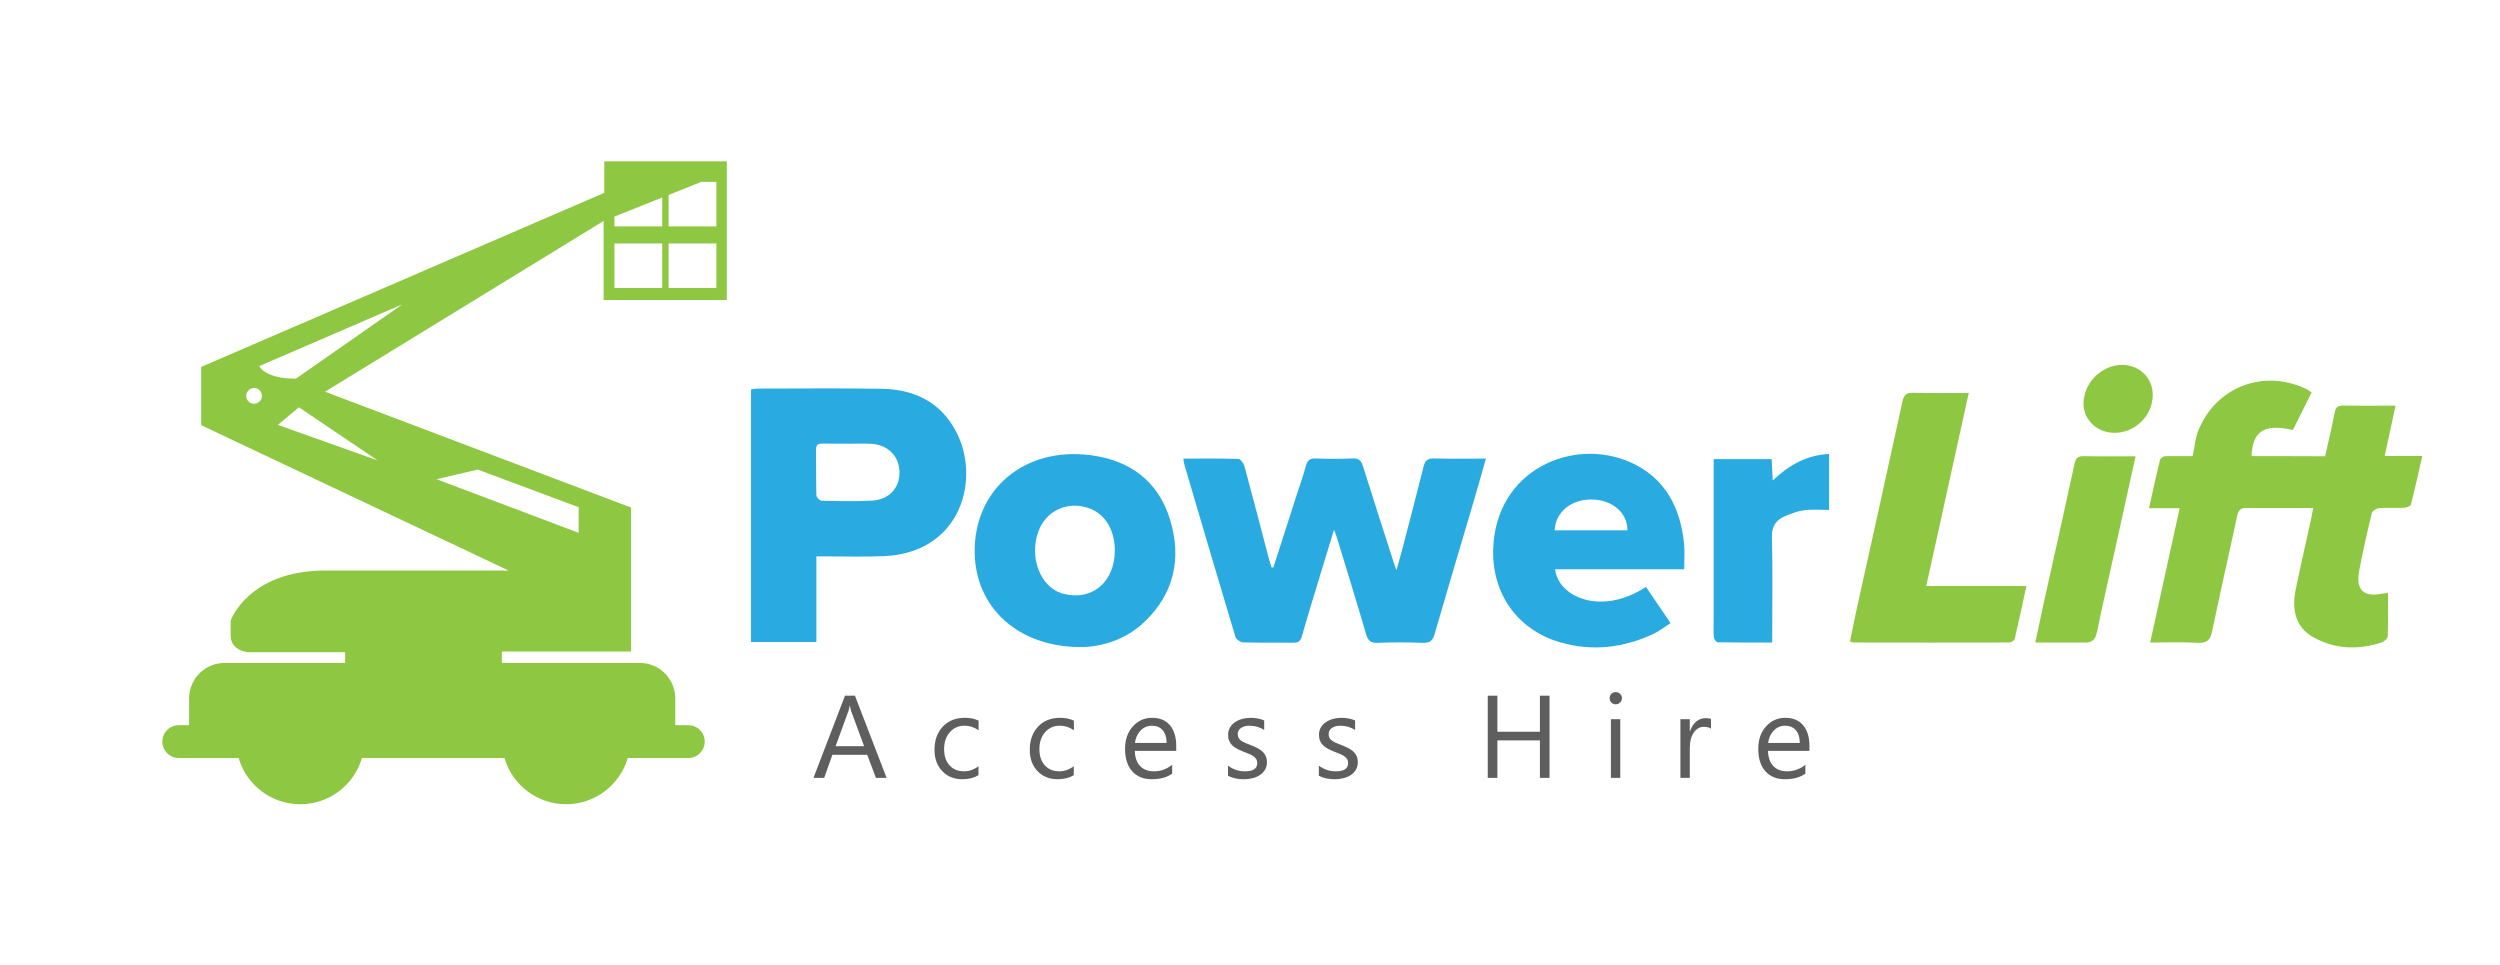 <?xml version="1.0" encoding="utf-8"?>
<!-- Generator: Adobe Illustrator 16.0.0, SVG Export Plug-In . SVG Version: 6.00 Build 0)  -->
<!DOCTYPE svg PUBLIC "-//W3C//DTD SVG 1.1//EN" "http://www.w3.org/Graphics/SVG/1.1/DTD/svg11.dtd">
<svg version="1.1" id="Layer_1" xmlns="http://www.w3.org/2000/svg" xmlns:xlink="http://www.w3.org/1999/xlink" x="0px" y="0px"
	 width="256.608px" height="99.013px" viewBox="0 0 256.608 99.013" enable-background="new 0 0 256.608 99.013"
	 xml:space="preserve">
<path fill="#8EC742" d="M74.604,30.79V16.562H62.026v3.23L20.648,37.663v5.98l31.549,14.915c0,0-10.792,0-18.765,0
	s-9.76,5.155-9.76,5.155c0,0.151,0,0.55,0,1.513c0,1.546,1.718,1.718,1.718,1.718h10.035v1.1H23.054
	c-2.012,0-3.643,1.631-3.643,3.643v2.75h-1.065c-0.93,0-1.684,0.754-1.684,1.683c0,0.931,0.754,1.685,1.684,1.685h6.146
	c0.802,2.739,3.33,4.743,6.329,4.743c3,0,5.527-2.003,6.329-4.743h14.629c0.802,2.739,3.33,4.743,6.329,4.743
	c2.999,0,5.527-2.003,6.329-4.743h6.215c0.93,0,1.684-0.754,1.684-1.685c0-0.929-0.754-1.683-1.684-1.683h-1.34v-2.75
	c0-2.011-1.631-3.643-3.643-3.643h-14.16v-1.168h13.266V52.097L33.364,40.206l28.594-17.527v8.111H74.604z M68.626,20.009
	l3.357-1.341h1.548v4.568h-4.905V20.009z M68.626,24.991h4.905v4.568h-4.905V24.991z M63.069,22.228l4.905-1.959v2.968h-4.905
	V22.228z M63.069,24.991h4.905v4.568h-4.905V24.991z M26.078,41.443c-0.446,0-0.807-0.362-0.807-0.808s0.361-0.808,0.807-0.808
	s0.808,0.362,0.808,0.808S26.523,41.443,26.078,41.443z M49.035,48.196l10.362,3.867v2.629l-14.589-5.503L49.035,48.196z
	 M38.777,47.269l-10.259-3.66l2.165-1.804L38.777,47.269z M30.374,38.866c-3.248,0-3.763-1.289-3.763-1.289l14.692-6.341
	L30.374,38.866z"/>
<g>
	<g>
		<path fill-rule="evenodd" clip-rule="evenodd" fill="#29AAE1" d="M130.701,58.253c0.813-2.525,1.625-5.05,2.438-7.576
			c0.304-0.945,0.642-1.881,0.896-2.838c0.153-0.577,0.412-0.806,1.029-0.782c1.255,0.047,2.516,0.059,3.77-0.003
			c0.672-0.034,0.895,0.258,1.076,0.832c1.029,3.287,2.092,6.563,3.143,9.842c0.062,0.193,0.131,0.383,0.279,0.813
			c0.229-0.82,0.406-1.416,0.563-2.016c0.75-2.88,1.51-5.758,2.228-8.646c0.154-0.619,0.415-0.841,1.066-0.823
			c1.721,0.047,3.444,0.016,5.327,0.016c-0.388,1.366-0.738,2.639-1.112,3.907c-1.386,4.702-2.794,9.397-4.155,14.108
			c-0.198,0.687-0.494,0.923-1.21,0.896c-1.547-0.058-3.1-0.062-4.647,0.002c-0.744,0.03-0.988-0.267-1.182-0.928
			c-0.966-3.305-1.985-6.595-2.988-9.889c-0.058-0.193-0.14-0.38-0.296-0.792c-0.497,1.628-0.938,3.061-1.373,4.496
			c-0.651,2.151-1.318,4.297-1.932,6.458c-0.143,0.501-0.377,0.645-0.858,0.64c-1.724-0.018-3.45,0.018-5.173-0.033
			c-0.274-0.008-0.705-0.309-0.781-0.56c-1.773-5.897-3.509-11.805-5.248-17.712c-0.048-0.162-0.056-0.335-0.097-0.593
			c1.916,0,3.783-0.025,5.646,0.035c0.223,0.008,0.546,0.456,0.626,0.752c0.856,3.155,1.673,6.319,2.503,9.48
			c0.079,0.301,0.176,0.597,0.265,0.895C130.569,58.242,130.635,58.247,130.701,58.253z"/>
		<path fill-rule="evenodd" clip-rule="evenodd" fill="#29AAE1" d="M77.091,65.895c0-8.688,0-17.278,0-25.928
			c0.246-0.03,0.467-0.08,0.688-0.081c4.239-0.002,8.479-0.052,12.717,0.019c3.283,0.056,5.994,1.316,7.605,4.325
			c2.604,4.86,0.594,12.456-7.275,12.85c-1.984,0.098-3.975,0.024-5.963,0.03c-0.316,0.001-0.632,0-1.067,0c0,2.959,0,5.838,0,8.786
			C81.504,65.895,79.331,65.895,77.091,65.895z M86.952,45.545c0-0.003,0-0.006,0-0.009c-0.846,0-1.693,0.011-2.539-0.005
			c-0.424-0.008-0.653,0.117-0.648,0.59c0.014,1.576-0.014,3.153,0.031,4.728c0.006,0.195,0.351,0.542,0.546,0.547
			c1.721,0.038,3.447,0.083,5.164-0.01c1.761-0.095,2.856-1.319,2.822-2.953c-0.035-1.623-1.194-2.788-2.923-2.881
			C88.589,45.508,87.77,45.545,86.952,45.545z"/>
		<path fill-rule="evenodd" clip-rule="evenodd" fill="#29AAE1" d="M111.013,66.42c-6.526,0.016-10.875-4.063-10.968-9.671
			c-0.108-6.502,5.099-10.917,11.922-10.025c4.034,0.528,6.931,2.672,8.133,6.62c1.198,3.934,0.439,7.54-2.599,10.46
			C115.526,65.704,113.045,66.386,111.013,66.42z M114.429,56.506c0.001-2.066-0.967-3.699-2.552-4.305
			c-2.245-0.858-4.549,0.191-5.323,2.424c-0.911,2.626,0.227,5.578,2.419,6.275c0.055,0.018,0.113,0.028,0.169,0.043
			C112.071,61.725,114.428,59.746,114.429,56.506z"/>
		<path fill-rule="evenodd" clip-rule="evenodd" fill="#29AAE1" d="M172.869,58.433c-4.447,0-8.841,0-13.246,0
			c0.302,2.808,4.671,4.842,9.326,1.81c0.809,1.192,1.622,2.387,2.519,3.711c-0.63,0.404-1.173,0.848-1.791,1.132
			c-3.082,1.422-6.288,1.793-9.565,0.835c-4.307-1.259-6.959-4.924-6.847-9.493c0.203-8.219,8.208-11.586,14.068-8.986
			c3.571,1.585,5.13,4.61,5.522,8.337C172.944,56.611,172.869,57.462,172.869,58.433z M159.573,54.436c2.494,0,4.985,0,7.475,0
			c0.005-1.807-1.538-3.125-3.632-3.166C161.291,51.228,159.662,52.544,159.573,54.436z"/>
		<path fill-rule="evenodd" clip-rule="evenodd" fill="#29AAE1" d="M181.906,65.951c-1.939,0-3.773,0.012-5.605-0.024
			c-0.138-0.001-0.366-0.337-0.385-0.533c-0.053-0.549-0.021-1.108-0.021-1.664c0-5.176,0-10.352,0-15.528c0-0.342,0-0.684,0-1.076
			c2.039,0,3.953,0,5.955,0c0.035,0.676,0.068,1.331,0.111,2.19c1.686-1.597,3.491-2.606,5.779-2.717c0,1.943,0,3.798,0,5.743
			c-0.86,0-1.704-0.076-2.527,0.024c-0.654,0.078-1.299,0.33-1.919,0.579c-0.981,0.394-1.452,1.046-1.419,2.221
			c0.089,3.214,0.032,6.432,0.032,9.648C181.906,65.157,181.906,65.501,181.906,65.951z"/>
	</g>
</g>
<g>
	<g>
		<path fill-rule="evenodd" clip-rule="evenodd" fill="#8EC742" d="M202.08,40.334c-1.999,0-3.867,0.028-5.733-0.015
			c-0.68-0.015-0.923,0.211-1.07,0.882c-1.568,7.219-3.18,14.427-4.772,21.64c-0.22,0.998-0.412,2.002-0.615,3
			c0.196,0.061,0.275,0.106,0.356,0.106c5.327,0.009,10.653,0.017,15.979,0c0.199,0,0.534-0.198,0.572-0.36
			c0.415-1.754,0.784-3.52,1.199-5.435c-3.48,0-6.846,0-10.28,0C199.18,53.506,200.612,47.001,202.08,40.334z"/>
		<path fill-rule="evenodd" clip-rule="evenodd" fill="#8EC742" d="M217.823,37.455c-2.084,0.005-3.914,1.805-3.966,3.903
			c-0.042,1.679,1.345,3.041,3.13,3.07c2.123,0.034,3.945-1.722,3.979-3.838C220.995,38.82,219.621,37.451,217.823,37.455z"/>
		<path fill-rule="evenodd" clip-rule="evenodd" fill="#8EC742" d="M213.923,46.822c-0.624-0.015-0.856,0.183-0.989,0.804
			c-1.012,4.684-2.071,9.356-3.108,14.035c-0.305,1.377-0.589,2.76-0.916,4.292h4.36h0.717h0.119c0,0,0.529,0.027,0.852-0.363
			c0.089-0.122,0.156-0.27,0.21-0.444c0.008-0.03,0.015-0.054,0.023-0.074c0.029-0.104,0.056-0.214,0.079-0.333
			c0.588-2.868,1.25-5.721,1.88-8.581c0.674-3.058,1.347-6.117,2.051-9.322C217.353,46.835,215.638,46.862,213.923,46.822z"/>
	</g>
</g>
<path fill="#8EC742" d="M244.771,46.804c0.385-1.783,0.737-3.42,1.113-5.166c-1.837,0-3.58,0.021-5.322-0.012
	c-0.584-0.011-0.825,0.167-0.934,0.761c-0.275,1.473-0.634,2.931-0.972,4.448c-0.422,0-0.828-0.004-1.229-0.005v-0.008H231.1
	c0.124-2.61,1.307-3.345,4.25-2.686c0.629-1.261,1.27-2.544,1.923-3.855c-0.221-0.145-0.357-0.254-0.511-0.33
	c-4.434-2.167-9.455-0.191-11.184,4.415c-0.125,0.33-0.19,0.724-0.267,1.096l-0.244,1.36h-0.533h-0.171h-2.031
	c-0.307,0-0.473,0.153-0.561,0.286c-0.031,0.036-0.057,0.073-0.065,0.107c-0.007,0.025-0.013,0.05-0.019,0.074
	c-0.003,0.01-0.004,0.017-0.004,0.017c-0.384,1.569-0.723,3.153-1.102,4.856c1.085,0,2.049,0,3.146,0
	c-1.014,4.624-2,9.117-3.027,13.792c1.722,0,3.293-0.072,4.852,0.025c1.027,0.066,1.335-0.331,1.528-1.276
	c0.804-3.911,1.71-7.801,2.54-11.706c0.116-0.544,0.309-0.813,0.776-0.851c0.084-0.007,0.174-0.008,0.275,0h0.285h2.102h4.367
	v-0.002c0.002,0,0.006,0,0.008,0c-0.081,0.426-0.133,0.746-0.202,1.061c-0.529,2.428-1.089,4.851-1.59,7.285
	c-0.46,2.23,0.093,3.921,1.691,4.849c2.251,1.307,4.664,1.407,7.114,0.607c0.262-0.085,0.628-0.403,0.636-0.625
	c0.056-1.469,0.03-2.941,0.03-4.455c-0.346,0.041-0.463,0.043-0.577,0.068c-1.891,0.402-2.75-0.382-2.392-2.293
	c0.375-2.004,0.831-3.996,1.31-5.979c0.053-0.223,0.476-0.483,0.745-0.504c0.854-0.063,1.718,0.001,2.575-0.041
	c0.245-0.012,0.651-0.17,0.693-0.336c0.412-1.597,0.762-3.208,1.165-4.973C247.278,46.804,246.063,46.804,244.771,46.804z"/>
<g>
	<path fill="#5E5E5E" d="M91.003,79.843h-1.094l-0.894-2.365h-3.576l-0.841,2.365h-1.1l3.235-8.435h1.023L91.003,79.843z
		 M88.692,76.59l-1.324-3.594c-0.043-0.118-0.086-0.306-0.129-0.564h-0.023c-0.039,0.239-0.084,0.427-0.135,0.564l-1.312,3.594
		H88.692z"/>
	<path fill="#5E5E5E" d="M100.437,79.566c-0.463,0.278-1.012,0.417-1.647,0.417c-0.859,0-1.552-0.279-2.079-0.838
		c-0.528-0.559-0.792-1.283-0.792-2.174c0-0.992,0.285-1.789,0.853-2.391s1.327-0.903,2.276-0.903c0.529,0,0.996,0.098,1.4,0.294
		v0.988c-0.447-0.314-0.925-0.471-1.435-0.471c-0.616,0-1.121,0.221-1.515,0.662c-0.394,0.441-0.591,1.021-0.591,1.738
		c0,0.706,0.186,1.263,0.556,1.67c0.37,0.408,0.867,0.612,1.491,0.612c0.525,0,1.02-0.175,1.482-0.523V79.566z"/>
	<path fill="#5E5E5E" d="M110.217,79.566c-0.463,0.278-1.012,0.417-1.647,0.417c-0.859,0-1.552-0.279-2.079-0.838
		c-0.528-0.559-0.792-1.283-0.792-2.174c0-0.992,0.285-1.789,0.853-2.391s1.327-0.903,2.276-0.903c0.529,0,0.996,0.098,1.4,0.294
		v0.988c-0.447-0.314-0.925-0.471-1.435-0.471c-0.616,0-1.121,0.221-1.515,0.662c-0.394,0.441-0.591,1.021-0.591,1.738
		c0,0.706,0.186,1.263,0.556,1.67c0.37,0.408,0.867,0.612,1.491,0.612c0.525,0,1.02-0.175,1.482-0.523V79.566z"/>
	<path fill="#5E5E5E" d="M120.733,77.072h-4.253c0.016,0.671,0.196,1.188,0.542,1.553c0.345,0.365,0.819,0.547,1.423,0.547
		c0.678,0,1.302-0.224,1.87-0.671v0.906c-0.529,0.384-1.229,0.576-2.1,0.576c-0.851,0-1.52-0.273-2.006-0.82
		c-0.486-0.547-0.729-1.317-0.729-2.309c0-0.938,0.266-1.701,0.797-2.291c0.531-0.59,1.191-0.885,1.979-0.885
		s1.398,0.255,1.83,0.765c0.431,0.51,0.647,1.217,0.647,2.123V77.072z M119.745,76.255c-0.004-0.557-0.138-0.99-0.403-1.3
		c-0.265-0.31-0.632-0.465-1.103-0.465c-0.455,0-0.841,0.163-1.159,0.488c-0.317,0.325-0.514,0.751-0.588,1.276H119.745z"/>
	<path fill="#5E5E5E" d="M126.043,79.625V78.59c0.525,0.388,1.104,0.583,1.735,0.583c0.847,0,1.271-0.282,1.271-0.847
		c0-0.161-0.036-0.297-0.108-0.409c-0.073-0.112-0.171-0.211-0.294-0.297c-0.124-0.086-0.269-0.164-0.435-0.232
		c-0.167-0.069-0.346-0.14-0.538-0.215c-0.267-0.106-0.501-0.213-0.703-0.32c-0.202-0.108-0.371-0.229-0.506-0.365
		s-0.237-0.289-0.306-0.462c-0.069-0.172-0.103-0.375-0.103-0.606c0-0.282,0.064-0.532,0.194-0.75
		c0.129-0.217,0.302-0.4,0.518-0.547c0.216-0.147,0.462-0.258,0.738-0.333c0.276-0.074,0.562-0.111,0.856-0.111
		c0.521,0,0.988,0.09,1.4,0.271v0.976c-0.443-0.29-0.953-0.435-1.529-0.435c-0.18,0-0.343,0.021-0.488,0.062
		c-0.145,0.042-0.27,0.099-0.374,0.174c-0.104,0.074-0.184,0.164-0.241,0.268c-0.057,0.104-0.085,0.219-0.085,0.344
		c0,0.157,0.028,0.288,0.085,0.394c0.057,0.106,0.14,0.2,0.25,0.282s0.243,0.157,0.4,0.224c0.157,0.066,0.335,0.139,0.536,0.217
		c0.267,0.102,0.506,0.207,0.717,0.315c0.212,0.108,0.392,0.229,0.542,0.365c0.149,0.135,0.264,0.291,0.344,0.467
		c0.081,0.177,0.121,0.386,0.121,0.629c0,0.298-0.065,0.557-0.197,0.776c-0.132,0.22-0.307,0.402-0.527,0.547
		c-0.219,0.145-0.472,0.253-0.758,0.323c-0.287,0.071-0.586,0.106-0.9,0.106C127.035,79.984,126.498,79.864,126.043,79.625z"/>
	<path fill="#5E5E5E" d="M135.371,79.625V78.59c0.525,0.388,1.104,0.583,1.735,0.583c0.847,0,1.271-0.282,1.271-0.847
		c0-0.161-0.036-0.297-0.108-0.409c-0.073-0.112-0.171-0.211-0.294-0.297c-0.124-0.086-0.269-0.164-0.435-0.232
		c-0.167-0.069-0.346-0.14-0.538-0.215c-0.267-0.106-0.501-0.213-0.703-0.32c-0.202-0.108-0.371-0.229-0.506-0.365
		s-0.237-0.289-0.306-0.462c-0.069-0.172-0.103-0.375-0.103-0.606c0-0.282,0.064-0.532,0.194-0.75
		c0.129-0.217,0.302-0.4,0.518-0.547c0.216-0.147,0.462-0.258,0.738-0.333c0.276-0.074,0.562-0.111,0.856-0.111
		c0.521,0,0.988,0.09,1.4,0.271v0.976c-0.443-0.29-0.953-0.435-1.529-0.435c-0.18,0-0.343,0.021-0.488,0.062
		c-0.145,0.042-0.27,0.099-0.374,0.174c-0.104,0.074-0.184,0.164-0.241,0.268c-0.057,0.104-0.085,0.219-0.085,0.344
		c0,0.157,0.028,0.288,0.085,0.394c0.057,0.106,0.14,0.2,0.25,0.282s0.243,0.157,0.4,0.224c0.157,0.066,0.335,0.139,0.536,0.217
		c0.267,0.102,0.506,0.207,0.717,0.315c0.212,0.108,0.392,0.229,0.542,0.365c0.149,0.135,0.264,0.291,0.344,0.467
		c0.081,0.177,0.121,0.386,0.121,0.629c0,0.298-0.065,0.557-0.197,0.776c-0.132,0.22-0.307,0.402-0.527,0.547
		c-0.219,0.145-0.472,0.253-0.758,0.323c-0.287,0.071-0.586,0.106-0.9,0.106C136.362,79.984,135.825,79.864,135.371,79.625z"/>
	<path fill="#5E5E5E" d="M159.049,79.843h-0.988v-3.847h-4.365v3.847h-0.988v-8.435h0.988v3.7h4.365v-3.7h0.988V79.843z"/>
	<path fill="#5E5E5E" d="M165.842,72.291c-0.173,0-0.32-0.059-0.441-0.177s-0.182-0.267-0.182-0.447c0-0.181,0.061-0.331,0.182-0.45
		s0.269-0.179,0.441-0.179c0.176,0,0.326,0.06,0.45,0.179s0.186,0.27,0.186,0.45c0,0.172-0.062,0.319-0.186,0.441
		S166.018,72.291,165.842,72.291z M166.312,79.843h-0.964V73.82h0.964V79.843z"/>
	<path fill="#5E5E5E" d="M175.622,74.796c-0.168-0.129-0.412-0.194-0.729-0.194c-0.412,0-0.756,0.194-1.032,0.582
		c-0.277,0.388-0.415,0.918-0.415,1.588v3.07h-0.964V73.82h0.964v1.241h0.023c0.137-0.423,0.347-0.753,0.629-0.991
		c0.283-0.237,0.598-0.356,0.947-0.356c0.251,0,0.443,0.027,0.576,0.083V74.796z"/>
	<path fill="#5E5E5E" d="M185.726,77.072h-4.253c0.016,0.671,0.196,1.188,0.542,1.553c0.345,0.365,0.819,0.547,1.423,0.547
		c0.678,0,1.302-0.224,1.87-0.671v0.906c-0.529,0.384-1.229,0.576-2.1,0.576c-0.851,0-1.52-0.273-2.006-0.82
		c-0.486-0.547-0.729-1.317-0.729-2.309c0-0.938,0.266-1.701,0.797-2.291c0.531-0.59,1.191-0.885,1.979-0.885
		s1.398,0.255,1.83,0.765c0.431,0.51,0.647,1.217,0.647,2.123V77.072z M184.738,76.255c-0.004-0.557-0.138-0.99-0.403-1.3
		c-0.265-0.31-0.632-0.465-1.103-0.465c-0.455,0-0.841,0.163-1.159,0.488c-0.317,0.325-0.514,0.751-0.588,1.276H184.738z"/>
</g>
</svg>
